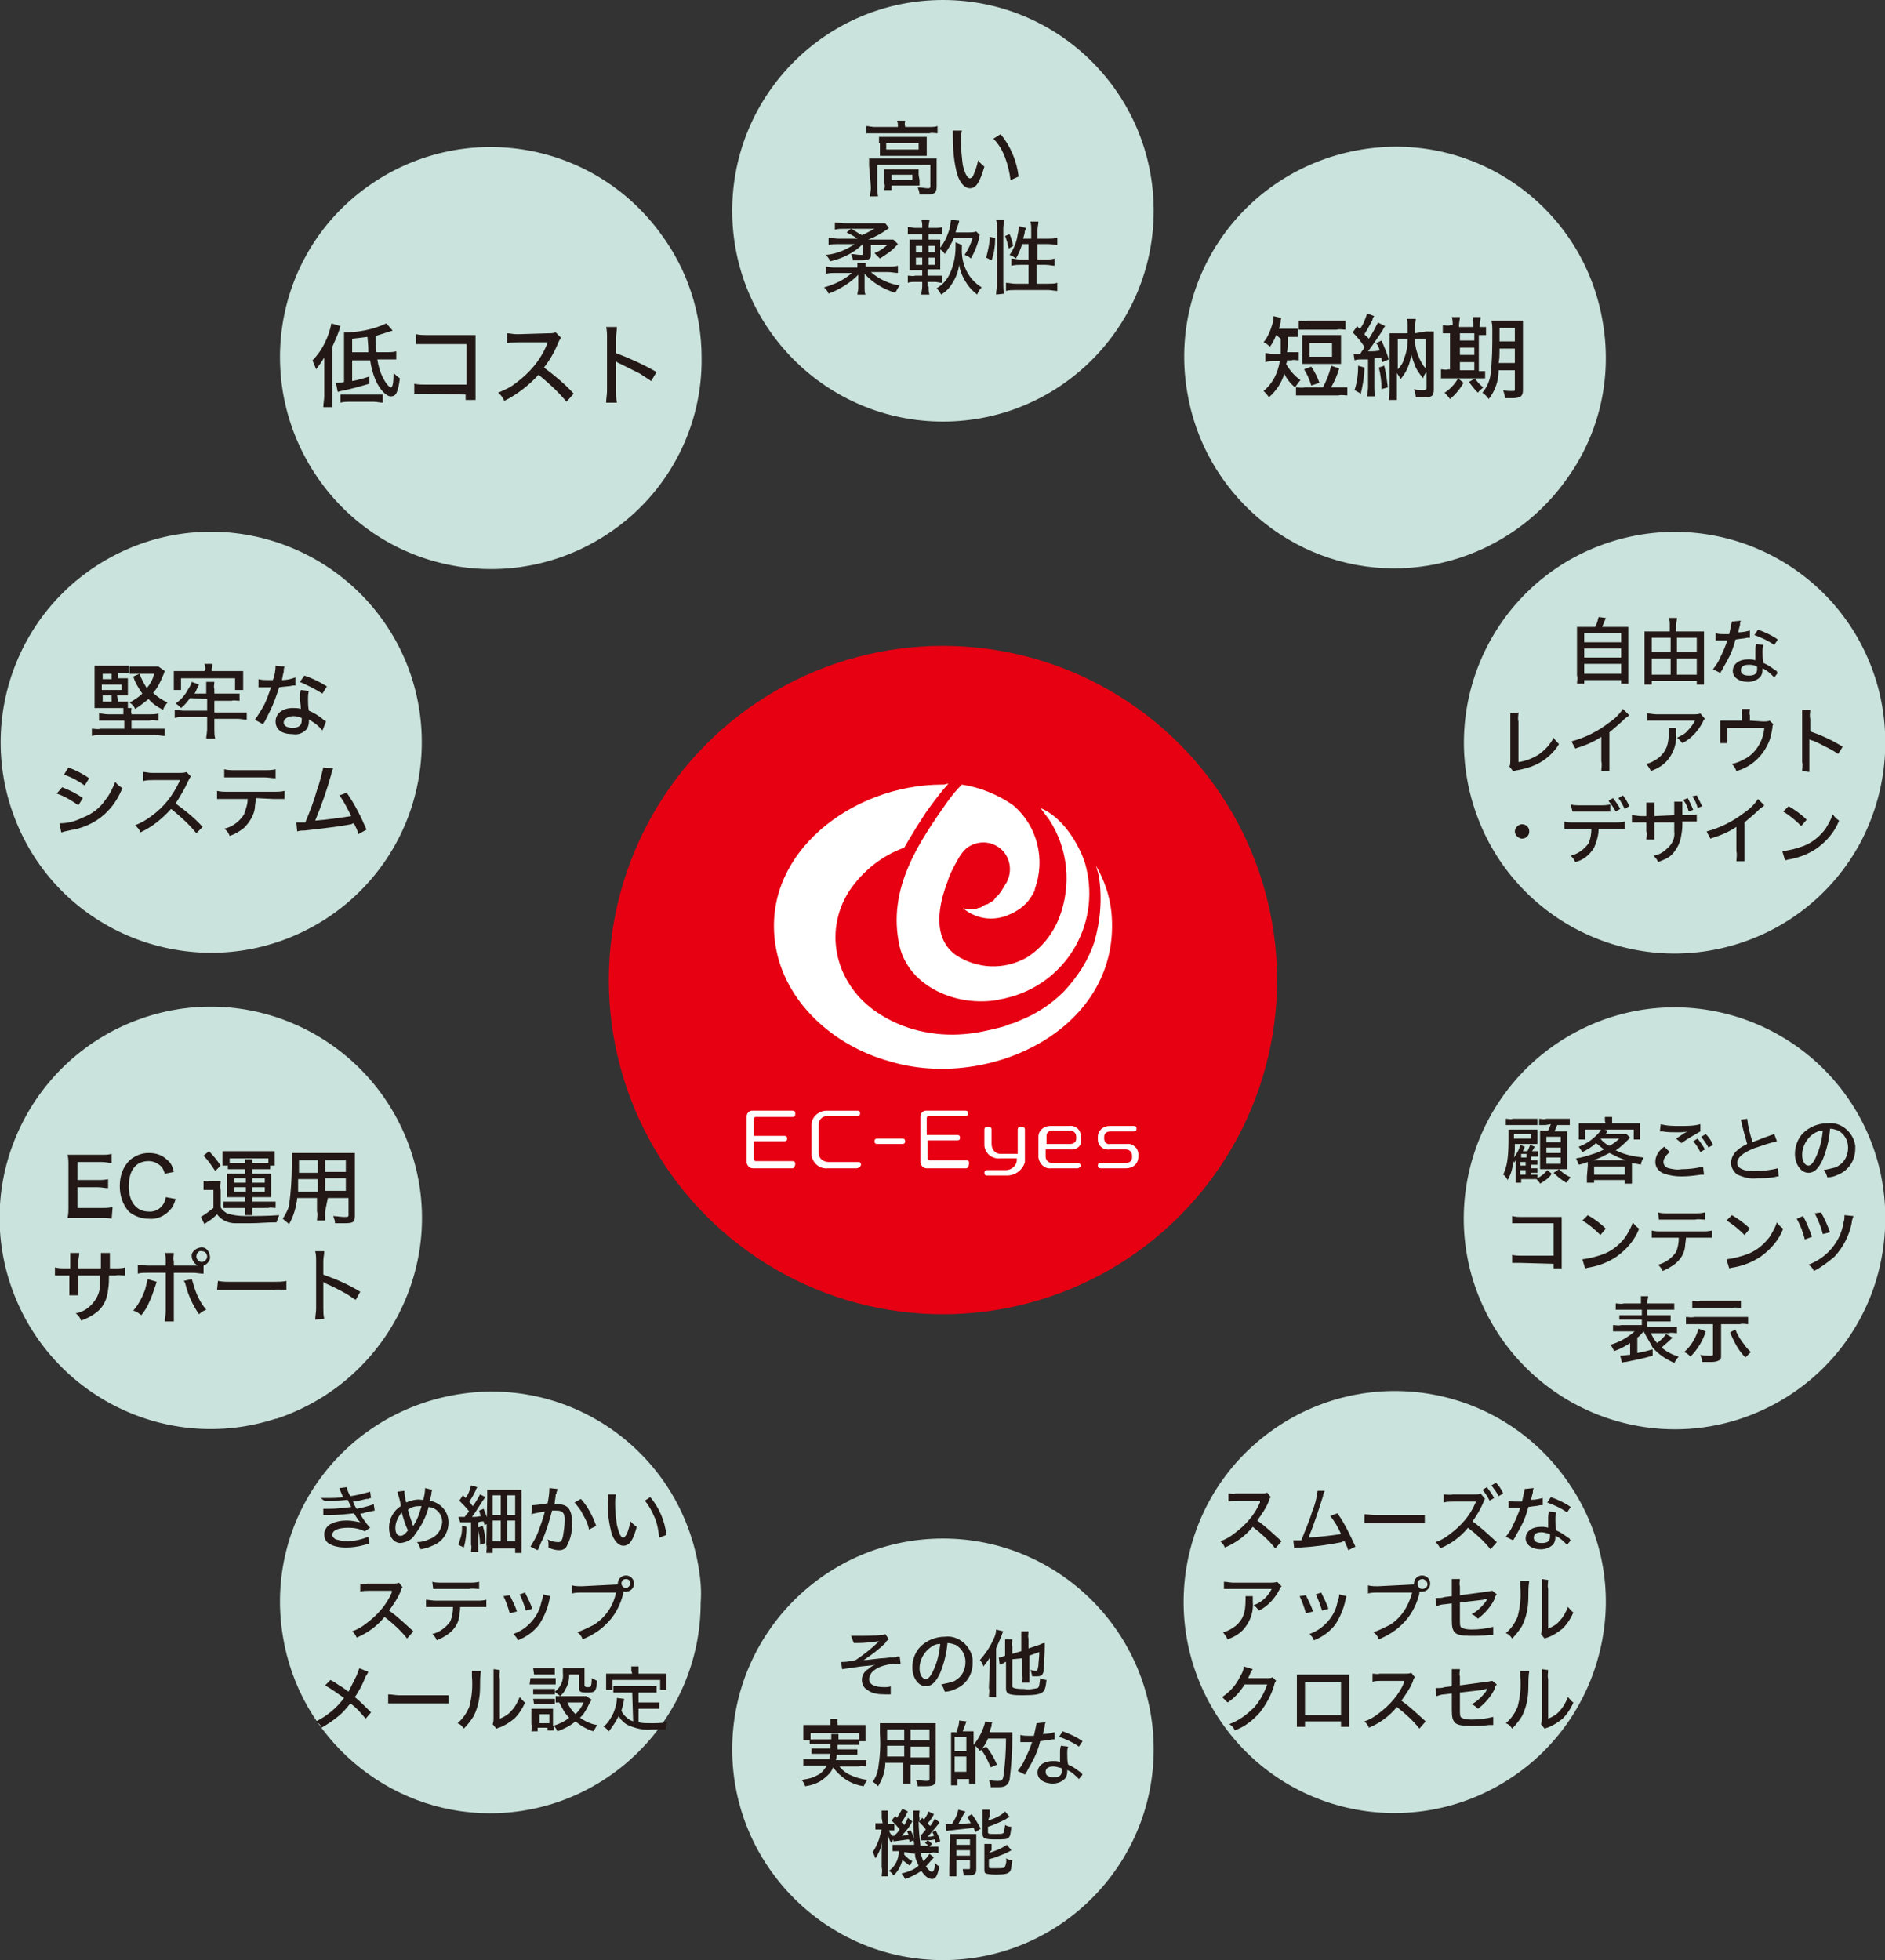 <svg version="1.1" id="レイヤー_1" xmlns="http://www.w3.org/2000/svg" x="0" y="0" viewBox="0 0 209.3 217.6" xml:space="preserve"><rect x="0" y="0" width="209.3" height="217.6" fill="#333333" stroke="none"/><style>.st0{fill:#cae3dc}.st1{fill:#231815}.st3{fill:#fff}</style><circle class="st0" cx="104.7" cy="23.4" r="23.4"/><path class="st0" d="M73.4 26c-7.6-10.5-22.2-12.8-32.7-5.2S28 43 35.6 53.5s22.2 12.8 32.7 5.2c6.1-4.4 9.7-11.5 9.6-19 0-5-1.6-9.8-4.5-13.7zM44.3 71.8c-5.9-11.5-20-16.1-31.5-10.2S-3.2 81.5 2.6 93s20 16.1 31.5 10.2c5.5-2.8 9.7-7.7 11.6-13.6 1.9-5.9 1.4-12.3-1.4-17.8zM45.7 128c-4-12.3-17.2-19.1-29.5-15.1s-19.1 17.2-15.1 29.5c4 12.3 17.2 19.1 29.5 15.1h.1c12.3-4.1 19-17.3 15-29.5zM77.6 174.2c-2-12.8-14-21.5-26.8-19.4s-21.5 14-19.4 26.8c1.8 11.3 11.6 19.7 23 19.7 12.9 0 23.4-10.5 23.4-23.4.1-1.2 0-2.5-.2-3.7zM104.7 170.8c-12.9 0-23.4 10.5-23.4 23.4s10.5 23.4 23.4 23.4 23.4-10.5 23.4-23.4c0-12.9-10.5-23.4-23.4-23.4zM173.8 164.1c-7.6-10.5-22.2-12.8-32.7-5.2s-12.8 22.2-5.2 32.7 22.2 12.8 32.7 5.2c5-3.6 8.4-9.1 9.4-15.3 1-6.1-.5-12.3-4.2-17.4zM206.8 124.6c-5.9-11.5-20-16.1-31.5-10.2-11.5 5.9-16.1 20-10.2 31.5 5.9 11.5 20 16.1 31.5 10.2 5.5-2.8 9.7-7.7 11.6-13.6 1.9-6 1.4-12.4-1.4-17.9zM208.2 75.2c-4-12.3-17.2-19-29.5-15s-19 17.2-15 29.5 17.2 19 29.5 15c5.9-1.9 10.8-6.1 13.6-11.6 2.8-5.6 3.3-12 1.4-17.9zM178 36c-2-12.8-14-21.5-26.8-19.4s-21.5 14-19.4 26.8c1.8 11.3 11.6 19.7 23 19.7 1.2 0 2.5-.1 3.7-.3 6.1-1 11.6-4.3 15.3-9.4 3.7-5 5.2-11.2 4.2-17.4z"/><path class="st1" d="M99.7 14c0-.2 0-.4-.1-.6h.9c0 .2-.1.4 0 .6v.1h2.7c.3 0 .6 0 .9-.1v.8c-.3 0-.6-.1-.9 0h-7V14c.3 0 .6.1.9.1h2.6V14zm-3.2 4.4v-.8H104V20.7c0 .4-.1.6-.2.7-.3.2-.6.2-.9.2h-.8c0-.3-.1-.5-.2-.8.5 0 .8.1 1.1.1.2 0 .3 0 .3-.2v-2.4h-5.9v2.5c0 .3 0 .6.1 1h-.9c0-.3.1-.6.1-1l-.2-2.4zm1.1-2.5v-.7h5.3V17.3h-5.2v-1.4zm4.5 4.1v.6H99v.5h-.8c0-.2.1-.5 0-.7v-1-.6h3.8v.6l.1.6zm-3.7-3.4h3.6v-.7h-3.6v.7zM99 20h2.3v-.6H99v.6zM106.8 14.5c-.1.4-.1.8-.1 1.2 0 .9.1 1.8.2 2.6.2.9.5 1.5.8 1.5.1 0 .3-.1.4-.4.2-.5.4-1 .5-1.6.2.3.5.5.7.7-.5 1.7-.9 2.4-1.6 2.4-.6 0-1.1-.6-1.4-1.5-.4-1.4-.5-2.9-.5-4.3v-.6h1zm4.3.4c1.1 1.3 1.8 3 2 4.7l-.9.4c-.1-.9-.3-1.7-.6-2.5s-.7-1.5-1.3-2.1l.8-.5zM98.6 29.6c.4 0 .7 0 1.1-.1v.8c-.4 0-.7-.1-1.1-.1h-1.9c.9.8 2 1.3 3.2 1.5-.2.2-.3.5-.5.8-1.3-.4-2.5-1.1-3.4-2.1V32c0 .2 0 .5.1.7h-.9c0-.2.1-.5.1-.7v-.7-.8c-.9.9-2 1.6-3.3 2.1-.1-.3-.3-.5-.5-.7 1.1-.3 2.2-.8 3.1-1.6h-1.8c-.4 0-.7 0-1.1.1v-.8c.3 0 .6.1.9.1h2.6v-.5h.9v.4h2.5zm-3.4-3.1c-.4-.3-.8-.5-1.2-.7l.5-.4h-.9c-.3 0-.6 0-.9.1v-.8c.4 0 .7.1 1.1.1h4.5l.4.5-.1.1c-.7.5-1.4.9-2.2 1.2h2.8l.5.5-.1.1-.1.1c-.5.6-1.2 1-1.8 1.4l-.6-.6c.5-.2 1-.5 1.4-.9h-1.8v1.1c0 .3-.1.4-.3.5-.3.1-.6.1-.9.1h-.8c0-.2-.1-.4-.2-.7.4 0 .7.1 1.1.1.2 0 .2 0 .2-.2v-1c-1 1-2.3 1.6-3.6 1.9-.1-.2-.3-.5-.5-.7 1.2-.1 2.3-.6 3.2-1.2H93c-.3 0-.7 0-1 .1v-.8c.4 0 .7.1 1.1.1h2.1zm-.7-1.1c.4.2.8.5 1.2.7.5-.2 1-.5 1.4-.7h-2.6zM103.1 31.8c0 .3 0 .6.1.9h-.9c0-.3.1-.6.1-.9v-.5h-.8c-.3 0-.6 0-.8.1v-.8c.3 0 .6.1.8 0h.8V30H101v-2.4-1h1.4V26h-1.6v-.8c.3 0 .6.1.8.1h.8v-.1c0-.3 0-.5-.1-.8h.9c0 .3-.1.5-.1.8v.1h.7c.3 0 .6 0 .8-.1v.8h-1.5v.6h1.3V27.5c.4-.5.7-1.1.9-1.7.2-.5.2-.9.3-1.4l.9.1c0 .1 0 .1-.2.7-.1.2-.1.3-.2.6h1.5c.3 0 .5 0 .8-.1l.4.4c-.1.1-.1.3-.1.4-.2.8-.5 1.5-.9 2.2-.2-.2-.4-.3-.7-.4.4-.6.7-1.2.9-1.9h-2.1c-.2.6-.6 1.2-1 1.8-.1-.2-.3-.4-.5-.5v2.2H103v.7h1.6v.8c-.3 0-.5-.1-.8-.1h-.8v.5zm-1.4-4.5v.7h.7v-.7h-.7zm0 1.3v.8h.7v-.8h-.7zm2.1-.6v-.7h-.7v.7h.7zm0 1.4v-.8h-.7v.8h.7zm3-2.2v.3c-.1 1.8.7 3.5 2.2 4.4-.2.2-.4.5-.5.8-.5-.4-.9-.8-1.2-1.3-.4-.6-.7-1.3-.8-2-.1.8-.4 1.5-.8 2.1-.3.5-.7.9-1.2 1.2-.1-.2-.3-.5-.5-.7.7-.4 1.2-1 1.5-1.7.4-.9.6-1.9.6-2.9v-.5l.7.3zM109.5 28.6c.2-.8.4-1.6.4-2.3l.6.1c0 .8-.1 1.7-.4 2.5l-.6-.3zm1.1 4.1c0-.4.1-.7.1-1.1v-6.3c0-.3 0-.6-.1-.9h.9c0 .3-.1.6-.1.9v6.3c0 .3 0 .7.1 1l-.9.1zm1.4-5.1c-.1-.5-.2-.9-.4-1.4l.5-.2c.2.4.3.9.4 1.3l-.5.3zm1.5-.5c-.2.6-.4 1.1-.7 1.6-.2-.2-.5-.3-.7-.4.5-.7.8-1.5.9-2.3.1-.3.1-.6.1-.9l.8.2c0 .1 0 .2-.1.3 0 .2-.1.6-.2.9h.9v-1c0-.3 0-.6-.1-.9h.9c0 .3-.1.6-.1.9v1h1.2c.3 0 .6 0 1-.1v.8c-.3 0-.6-.1-1-.1h-1.2v1.7h1c.3 0 .6 0 .9-.1v.8c-.3 0-.6-.1-1-.1h-1v2.1h1.3c.3 0 .7 0 1-.1v.9c-.3 0-.7-.1-1-.1h-3.7c-.3 0-.7 0-1 .1v-.9c.3 0 .7.1 1 .1h1.5v-2.1h-.9c-.3 0-.6 0-1 .1v-.8c.3 0 .6.1.9.1h1v-1.7h-.7zM36 40.8v-1.1c-.3.5-.6.9-.9 1.3-.1-.3-.3-.7-.4-1 1.1-1.1 1.8-2.6 2.1-4.1l1 .3c-.2.8-.6 1.6-.9 2.3v6.7h-1c0-.4.1-.8.1-1.2v-3.2zm3.1-.8v2.3c.6-.1 1.3-.3 1.9-.5v.8c-1 .3-2.1.6-3.1.8-.1 0-.3.1-.4.1l-.2-1c.3 0 .6 0 .9-.1v-4.6-.9c1.6 0 3.2-.3 4.7-1l.7.8c-.6.2-1.3.4-1.9.6 0 .7 0 1.1.1 1.8H43c.3 0 .6 0 1-.1v.9h-2.1c.1.7.3 1.4.6 2 .3.6.7 1.1.9 1.1.2 0 .3-.5.3-1.6.2.2.4.4.7.6-.2 1.5-.4 2-1 2-.5 0-1.2-.7-1.7-1.8-.3-.7-.5-1.5-.6-2.2h-2zm-1.3 3.8h4.7v.9c-.3 0-.7-.1-1-.1h-2.7c-.3 0-.6 0-1 .1v-.9zm3.1-4.7c0-.5 0-.7-.1-1.7-.7.1-.9.1-1.7.2v1.5h1.8zM47.3 43.7H46v-1.1c.4.1.9.1 1.3.1h4.5v-4.5h-5.6v-1.1c.4.1.9.1 1.3.1h5.3V44.4h-1.1v-.6l-4.4-.1zM62.9 44.6c-.9-1.1-2-2.1-3.1-3-1.1 1.2-2.4 2.2-3.8 2.9-.2-.4-.4-.7-.7-.9.7-.3 1.4-.6 2-1.1 1.5-1.1 2.7-2.5 3.4-4.2 0-.1 0-.1.1-.2V38H57.6c-.4 0-.9 0-1.3.1V37c.3 0 .7.1 1 .1h.3l3.3-.1c.3 0 .5 0 .8-.1l.6.6c-.1.1-.2.3-.3.5-.4 1-.9 1.9-1.6 2.8 1.2.9 2.3 1.8 3.3 2.9l-.8.9zM67.3 44.7c0-.4.1-.9.1-1.3v-5.9c0-.4 0-.8-.1-1.2h1.2c0 .4-.1.8-.1 1.2v1.7c1.6.6 3.1 1.3 4.5 2.1l-.6 1c-.4-.3-.8-.5-1.2-.8l-2.4-1.2c-.1 0-.2-.1-.3-.2v3.3c0 .4 0 .9.1 1.3h-1.2zM35.6 166.3h.8c.6 0 1.1 0 1.7-.1-.2-.4-.4-.9-.4-1l.8-.1c.1.4.2.7.4 1 .7-.1 1.5-.3 2.2-.5l.1.7c-.1 0-.1 0-.3.1h-.2c-.4.1-1.2.3-1.5.3.1.3.2.5.4.8.6-.1 1.3-.3 1.9-.5l.1.7-.5.1c-.5.1-.5.1-.8.2-.1 0-.2 0-.3.1.3.5.7 1.1 1.1 1.5l-.6.4c-.6-.3-1.2-.4-1.8-.4-1.2 0-1.8.3-1.8.8 0 .2.2.4.4.5.4.1.8.2 1.2.2.8 0 1.7-.2 2.4-.5l.1.8c-.2 0-.2 0-.5.1-.7.2-1.4.3-2.1.3-.6 0-1.3-.1-1.8-.4-.4-.2-.6-.6-.6-1.1 0-.4.3-.9.7-1.1.6-.3 1.2-.4 1.8-.4.5 0 1 .1 1.5.2-.3-.3-.5-.7-.7-1-.9.1-1.9.2-2.8.2h-.6v-.7h.7c.8 0 1.6-.1 2.4-.2l-.4-.8c-.7.1-1.4.1-2.1.1H36l-.4-.3zM44.9 165.5c0 .4.1.9.2 1.3.5-.2 1.1-.4 1.7-.3h.2c.1-.4.2-.8.2-1.3l.8.2c-.1.2-.1.3-.1.5-.1.4-.2.7-.2.7 1.2.2 2.1 1.2 2.1 2.4s-.7 2.2-1.8 2.6c-.4.2-.8.3-1.3.4-.1-.3-.2-.6-.4-.8.4 0 .9-.1 1.3-.3.9-.3 1.4-1 1.5-1.9 0-.9-.6-1.6-1.5-1.7-.3 1.1-.8 2.1-1.5 3-.3.6-.9.9-1.6 1-.8 0-1.3-.7-1.3-1.7s.5-1.9 1.3-2.4c0-.2-.1-.7-.3-1.3 0-.1 0-.2-.1-.3l.8-.1zm-1 4.1c0 .6.2.9.6.9.2 0 .5-.2.8-.6-.3-.6-.5-1.3-.7-2-.4.5-.7 1.1-.7 1.7zm1.9-.4c0 .1 0 .1.1.2 0-.1.1-.1.1-.2.4-.6.6-1.3.8-2h-.2c-.5 0-.9.1-1.3.4.1.5.3 1 .5 1.6zM51.8 169.5c0 .8-.1 1.6-.3 2.3l-.6-.3c.1-.3.2-.7.3-1 .1-.4.1-.7.1-1.1l.5.1zm-.9-1.1h.7c.2-.3.3-.4.5-.6-.3-.4-.7-.8-1.1-1.2l.4-.6.3.3c.3-.4.5-.9.6-1.4l.7.2c-.1.1-.1.2-.2.4-.2.4-.4.8-.7 1.2.2.2.2.3.4.5.3-.4.6-.9.8-1.3l.6.3c-.1.1-.2.3-.3.4-.4.6-.8 1.3-1.2 1.8.5 0 .6 0 1-.1-.1-.2-.1-.3-.2-.6l.5-.2c.2.5.4 1 .6 1.6l-.5.2c0-.2-.1-.3-.1-.4-.2 0-.3 0-.6.1v3.3h-.8c0-.3.1-.6 0-.8V169H51.1l-.2-.6zm2.7 1c.2.6.3 1.3.3 1.9l-.6.2c0-.7-.1-1.3-.3-1.9l.6-.2zm.5-3.1v-.9h3.8v7h-.7v-.5h-2.5v.5H54c0-.3.1-.6 0-.9l.1-5.2zm.6 1.9h.9V166h-.9v2.2zm0 2.9h.9v-2.3h-.9v2.3zm1.6-2.9h.9V166h-.9v2.2zm0 2.9h.9v-2.3h-.9v2.3zM59.1 167.1c.3 0 1.1-.1 1.7-.2.1-.5.2-1.1.2-1.6v-.1l.9.1c0 .1 0 .2-.1.3 0 .2 0 .2-.1.3 0 .2 0 .2-.1.8 0 .2 0 .2-.1.3h.5c.4 0 .8.1 1.1.4.3.4.4.9.4 1.4.1 1-.1 2-.6 2.9-.2.3-.5.4-.8.4-.4 0-.8-.1-1.2-.3v-.3c0-.2 0-.4-.1-.6.4.2.8.3 1.2.3.3 0 .4-.2.5-.6.1-.6.2-1.2.2-1.9s-.2-1-.9-1h-.5c-.3 1.1-.6 2.2-1.1 3.3-.1.1-.2.5-.5 1.1l-.8-.4c.3-.5.6-1 .8-1.5.3-.8.6-1.6.8-2.4-.6.1-1.2.2-1.5.3l.1-1zm5.4-.7c.8.9 1.3 1.9 1.7 3l-.8.4c-.1-.6-.4-1.2-.7-1.7-.2-.5-.6-.9-.9-1.3l.7-.4zM68.4 165.9c-.1.4-.1.7-.1 1.1 0 .8.1 1.6.2 2.3.2.8.4 1.4.7 1.4.1 0 .2-.1.4-.4.2-.5.3-.9.4-1.4.2.2.4.4.7.6-.4 1.5-.8 2.1-1.5 2.1-.5 0-1-.5-1.3-1.4-.3-1.2-.5-2.5-.4-3.8v-.5h.9zm3.8.3c1 1.2 1.6 2.6 1.8 4.2l-.8.3c-.1-.8-.2-1.5-.5-2.2-.3-.7-.6-1.3-1.1-1.9l.6-.4zM45.2 181.9c-.7-.9-1.6-1.7-2.5-2.4-.8 1-1.9 1.8-3.1 2.3-.1-.3-.3-.5-.5-.7.6-.2 1.1-.5 1.6-.9 1.2-.9 2.2-2 2.8-3.4v-.1-.1H41c-.3 0-.7 0-1 .1v-.9c.3 0 .5.1.8 0H43.7c.2 0 .4 0 .6-.1l.4.5c-.1.1-.2.3-.2.4-.3.8-.8 1.5-1.3 2.2 1 .7 1.8 1.5 2.7 2.3l-.7.8zM51.1 178.4c0 .3-.1.7-.1 1-.1.8-.5 1.4-1.1 1.9-.4.3-.9.6-1.4.8-.1-.3-.3-.5-.5-.7.8-.2 1.5-.7 2-1.4.2-.5.3-1 .3-1.6h-3v-.8c.3 0 .7.1 1.1.1h4.5c.4 0 .7 0 1.1-.1v.8H51.1zm-3.1-2.8c.3.1.7.1 1.1.1h3c.4 0 .7 0 1.1-.1v.8c-.4 0-.7-.1-1.1 0h-4l-.1-.8zM56.6 177.1c.3.6.6 1.2.8 1.8l-.8.2c-.2-.7-.4-1.3-.7-1.9l.7-.1zm4.5.1c0 .1-.1.3-.1.4-.2 1-.6 1.9-1.1 2.7-.6.8-1.4 1.4-2.4 1.8-.1-.3-.3-.5-.5-.7.5-.2.9-.4 1.3-.7.9-.7 1.6-1.7 1.8-2.8.1-.3.2-.6.2-.9l.8.2zm-2.8-.4c.3.6.6 1.2.8 1.8l-.7.2c-.2-.6-.4-1.2-.7-1.8l.6-.2zM68.6 175.9v-.1c0-.5.4-.9.9-.9s.9.4.9.9-.4.9-.9.9h-.3v.2c-.3 1.3-1 2.6-2 3.5-.7.7-1.6 1.2-2.5 1.6-.1-.3-.3-.6-.6-.8.6-.2 1.2-.5 1.8-.8 1.3-.8 2.2-2.1 2.5-3.6h-3.8c-.4 0-.7 0-1.1.1v-.9c.4.1.7.1 1.1.1l4-.2zm.4-.1c0 .3.3.5.5.5s.5-.3.5-.5c0-.3-.2-.5-.5-.5s-.5.2-.5.5zM40.9 185.6c-.1.2-.2.4-.3.5-.3.8-.7 1.6-1.2 2.3.6.5 1.2 1.1 1.8 1.7l-.6.7c-.5-.6-1-1.2-1.7-1.7-.4.5-.8 1-1.3 1.4-.6.5-1.2.9-1.9 1.3-.1-.3-.3-.5-.6-.7 1.2-.6 2.3-1.5 3.1-2.6-.7-.5-1.4-1-2.1-1.4l.6-.6c.6.3.9.6 1.3.8l.7.5.9-1.8c.1-.3.2-.5.3-.8l1 .4zM43.1 188.1c.4 0 .8.1 1.2.1h5.5v.9h-6.7v-1zM53.4 185.5c-.1.6-.1 1.2-.1 1.8 0 1.1-.2 2.2-.7 3.2-.3.5-.7 1-1.1 1.4-.2-.3-.4-.5-.7-.6.6-.5 1-1.1 1.3-1.8.3-1.1.4-2.2.3-3.4v-.6h1zm2.1-.1c0 .3-.1.6 0 1v4.4c.5-.2 1-.5 1.3-.9.4-.4.7-1 .9-1.5.2.2.4.5.6.6-.3.7-.7 1.3-1.2 1.8-.5.4-1.1.8-1.7 1-.1 0-.2.1-.3.1l-.4-.5c.1-.2.1-.5.1-.7V186.1v-.8l.7.1zM58.9 186.3H61.7v.7h-2.9l.1-.7zm6.8 2.4c-.1.1-.1.2-.2.3-.2.4-.4.8-.6 1.1-.1.2-.3.4-.5.6.6.4 1.2.7 1.9.8-.1.2-.3.5-.4.7-.7-.2-1.4-.6-2-1.1-.6.5-1.2.8-2 1.1-.1-.2-.2-.4-.4-.6v.5h-.7v-.3h-1.1v.4H59c0-.3.1-.5 0-.8v-1.1-.6h2.4v1.9c.7-.2 1.3-.5 1.8-.9-.5-.5-.8-1.1-1.1-1.7h-.4v-.7h3.4l.6.4zm-6.5-3.5h2.4v.7H59.3l-.1-.7zm0 2.3h2.4v.6h-2.4v-.6zm0 1.1h2.4v.6h-2.3l-.1-.6zm.7 2.7H61v-1h-1.1v1zm3.3-5.4c0 .6-.1 1.1-.4 1.6-.1.3-.4.6-.6.8-.2-.2-.4-.3-.6-.5.7-.5 1-1.3.9-2.1v-.5H64.9v1.9c0 .1.1.2.3.2s.3 0 .4-.1c.1-.3.1-.6.1-.9l.6.3c-.1 1.2-.2 1.3-1.1 1.3-.8 0-.9-.1-.9-.5v-1.5h-1.1zM63 189c.2.5.5.9.9 1.3.4-.4.7-.8.9-1.3H63zM70.2 187.9h-2.1v-.7h4.8v.7h-2v1.1h2.3v.7h-2.3v1.5c.4.1.9.1 1.3.1.6 0 1.1 0 1.9-.1-.1.2-.2.5-.2.8h-1.5c-.9.1-1.8-.1-2.7-.5-.4-.2-.8-.6-1-1-.3.6-.7 1.2-1.1 1.7-.2-.2-.3-.4-.6-.5.5-.4.8-.9 1.1-1.5.2-.5.4-1.1.4-1.7l.8.1c0 .1 0 .1-.1.5 0 .1-.1.5-.2.8.1.3.3.5.5.7.2.2.5.4.8.5l-.1-3.2zm-.1-2.4v-.5h.8v.8H74V187.6h-.7v-1.1H68v1.1h-.7v-1.2-.6H70.2l-.1-.3zM13.1 77.9h1.1v.7h.4c0 .2-.1.4 0 .6v.1h2c.3 0 .7 0 1-.1v.8c-.3 0-.7-.1-1 0h-2v.9h3.7v.8c-.4 0-.7-.1-1.1-.1h-5.9c-.4 0-.7 0-1.1.1v-.8c.3 0 .7.1 1 0h2.6V80H11v-.8c.3 0 .7.1 1 .1h1.7v-.1-.6H10.5v-3.8-.9h3.8v.8h-1.2v.6h1.1v1.9H13l.1.7zm-.7-2.5v-.6h-1v.6h1zm1.1 1.2V76h-2.2v.6h2.2zm-2.1.6v.7h1v-.7h-1zm6.9-2.7c-.1.2-.1.3-.2.5-.3.7-.6 1.4-1.1 1.9.5.5 1 .8 1.6 1.1-.2.2-.4.5-.5.8-.6-.3-1.2-.7-1.6-1.2-.5.4-1 .8-1.5 1.1-.1-.3-.3-.5-.6-.7.5-.3 1-.6 1.4-1-.4-.6-.8-1.2-1-1.9l.7-.3c.2.6.5 1.1.8 1.6.4-.5.7-1 .8-1.6h-2.7V74h3.2l.7.5zM21.1 77.5c-.3.4-.6.8-1 1.1-.2-.2-.4-.4-.6-.5.6-.4 1.1-1 1.4-1.6.2-.3.3-.5.4-.8l.8.3-.3.6c0 .1-.1.2-.2.4h1.3v-.5-.8h.9c0 .3-.1.5 0 .8v.5h2.8v.8c-.3 0-.6-.1-.9 0h-1.9v1.3h3.6v.8c-.3 0-.7-.1-1-.1h-2.6V81c0 .3 0 .7.1 1h-1c0-.3.1-.7.1-1v-1.4h-2.6c-.3 0-.7 0-1 .1v-.9c.3 0 .7.1 1 .1H23v-1.3l-1.9-.1zm1.7-3.2c0-.2 0-.4-.1-.6h.9c0 .2-.1.4-.1.6v.2H27V76.6h-.9v-1.3h-6v1.3h-.8v-1.5-.6h3.4l.1-.2zM31.6 74c-.1.2-.1.4-.1.6-.1.3-.1.5-.2.9.5 0 1-.1 1.5-.3v.9h-.3c-.3.1-.9.1-1.5.2-.3.9-.6 1.8-1 2.6l-.6 1.2c-.1.1-.1.2-.2.3l-.9-.5c.3-.4.6-.9.9-1.4.4-.7.6-1.4.9-2.2H28.7v-.9c.4.1.8.1 1.1.1h.5c.2-.5.3-1.1.3-1.6l1 .1zm4.2 7.1c-.4-.5-.9-.9-1.5-1.2v.2c0 .3-.1.7-.3.9-.4.4-.9.6-1.5.5-1.2 0-1.9-.5-1.9-1.4 0-.9.8-1.5 1.9-1.5.3 0 .6 0 .9.1 0-.5-.1-.8-.1-1.2 0-.3 0-.6.1-.9l.9.1c-.1.3-.1.6-.1.9 0 .4 0 .9.1 1.3.5.2 1 .5 1.5.9.2.2.2.2.3.2l.1.1-.4 1zm-3.2-1.6c-.6 0-1.1.3-1.1.7s.4.6 1 .6c.7 0 1-.3 1-.8v-.3c-.3-.1-.6-.2-.9-.2zm3.2-2.5c-.8-.5-1.6-.9-2.5-1.3l.5-.7c.9.3 1.7.7 2.5 1.2l-.5.8zM6.9 87.4c.8.3 1.6.7 2.3 1.2l-.5.8c-.7-.5-1.5-1-2.4-1.3l.6-.7zm-.3 4c.9 0 1.7-.2 2.5-.6 1.1-.4 2-1.1 2.6-2 .5-.6.8-1.3 1.1-2 .2.3.5.5.8.7-.4.9-.9 1.8-1.6 2.5-1 1.1-2.4 1.8-3.8 2.1-.2 0-.5.1-1 .2-.1 0-.2.1-.4.1l-.2-1zm1-6.2c.8.3 1.6.7 2.3 1.2l-.5.8c-.7-.5-1.4-.9-2.3-1.2l.5-.8zM21.8 92.5c-.8-1-1.8-1.9-2.8-2.7-1 1.1-2.1 2-3.4 2.6-.1-.3-.4-.6-.6-.8.6-.2 1.3-.6 1.8-1 1.4-1 2.4-2.3 3.1-3.8 0 0 0-.1.1-.1v-.1h-2.9c-.4 0-.8 0-1.2.1v-1c.3 0 .6.1.9.1H20c.2 0 .5 0 .7-.1l.5.5c-.1.1-.2.3-.3.5-.4.9-.9 1.7-1.4 2.5 1.1.8 2.1 1.6 3 2.6l-.7.7zM28.4 88.6c0 .4-.1.8-.1 1.1-.1.8-.6 1.6-1.2 2.2-.5.4-1 .7-1.6.9-.1-.3-.3-.6-.6-.8.9-.2 1.7-.8 2.2-1.6.2-.6.4-1.1.4-1.7H24.1v-.9c.4.1.8.1 1.2.1h5.1c.4 0 .8 0 1.2-.1v.9h-1.2l-2-.1zm-3.5-3.2c.4.1.8.1 1.2.1h3.3c.4 0 .8 0 1.2-.1v1c-.4 0-.8-.1-1.2-.1h-4.5v-.9zM37 85.3c-.1.2-.2.4-.2.6-.5 1.8-1.1 3.5-1.8 5.2 1.3-.1 2.7-.3 4-.5-.4-.8-.8-1.6-1.3-2.3l.8-.3c.9 1.3 1.6 2.7 2.2 4.1l-.9.5c-.1-.4-.3-.8-.5-1.2-.1 0-.1 0-.3.1-1 .2-2.5.4-5.2.7-.3 0-.5 0-.8.1l-.1-1h1c.5-1.2.9-2.2 1.3-3.6.3-.8.5-1.7.7-2.5l1.1.1zM94.5 181.6h.8c.8 0 1.9 0 2.5-.1.2 0 .4 0 .5-.1l.4.6c-.2.1-.3.2-.4.4-.7.7-1.5 1.3-2.4 1.9.4 0 .9-.1 1.9-.2.5 0 .9-.1 1.2-.1.3 0 .5 0 .6-.1h.3l.1.8h-.2c-.8 0-1.5.1-2.2.4-.4.2-.7.4-.9.7-.1.2-.2.4-.2.6 0 .6.6.9 1.7.9.2 0 .5 0 .7-.1v.9h-.7c-.7 0-1.4-.1-1.9-.5-.4-.2-.6-.7-.6-1.1 0-.5.3-1 .7-1.2.2-.2.5-.4.8-.5-.4.1-.6.1-1.6.2l-2.1.3-.1-.8h.2c.5 0 .9-.1 1.4-.2.9-.6 1.8-1.3 2.6-2.1-.8.1-1.6.2-2.3.2h-.5l-.3-.8zM104.4 185.7c-.5 1.1-1 1.5-1.6 1.5-.8 0-1.5-.9-1.5-2.1 0-.8.3-1.7.9-2.3.7-.7 1.7-1.1 2.7-1.1 1.5-.2 2.9 1 3.1 2.5v.4c0 1.3-.7 2.4-1.9 2.9-.4.2-.8.3-1.2.3-.1-.3-.2-.6-.4-.8.5-.1.9-.2 1.3-.3.9-.4 1.4-1.2 1.4-2.2 0-.8-.4-1.5-1.1-1.9-.3-.1-.6-.2-.9-.2-.1 1.2-.4 2.3-.8 3.3zm-1.1-2.8c-.7.5-1.2 1.4-1.2 2.3 0 .7.3 1.2.7 1.2.3 0 .6-.4.9-1.1.4-.9.6-1.8.7-2.8-.4 0-.7.1-1.1.4zM109.9 184.9v-.9c-.2.4-.5.7-.7 1-.1-.3-.2-.5-.4-.7.6-.7 1.1-1.4 1.5-2.3.2-.4.3-.7.3-1.1l.8.2c-.1.2-.1.2-.2.5-.2.5-.4.9-.6 1.4v5.4h-.8c0-.3.1-.7 0-1l.1-2.5zm2.5-.7v2.9c0 .2 0 .2.2.3.4.1.7.1 1.1.1.5.1 1 0 1.5-.1.2-.1.2-.4.3-1.1.2.1.5.2.7.2-.1.9-.2 1.2-.5 1.4-.3.2-.8.3-2.2.3-.4 0-.9 0-1.3-.1s-.5-.3-.5-.7v-2.9c-.1 0-.1 0-.2.1-.2.1-.3.1-.5.2l-.1-.8c.2 0 .5-.1.7-.2v-1-.8h.8c0 .3-.1.5 0 .8v.8l1-.3v-1.4-.8h.8c0 .3-.1.5 0 .8v1.1l1.2-.4c.2-.1.4-.2.6-.2v.4c0 .9-.1 2.1-.1 2.6-.1.6-.3.7-.8.7h-.5c0-.2-.1-.5-.2-.7.2 0 .4.1.6.1.2 0 .2-.1.3-.6 0-.4.1-.9.1-1.5l-1.1.4v3h-.8c0-.3.1-.5 0-.8v-1.9l-1.1.1zM93 193.7v.5h2.2v.6h-2.3c0 .2 0 .4-.1.6H96.2v.7c-.3 0-.5-.1-.8 0h-2.2c.3.4.7.7 1.1.9.6.3 1.3.5 2 .6-.2.2-.3.5-.4.7-1.4-.2-2.6-1-3.4-2.1-.2.6-.7 1-1.2 1.4-.6.4-1.2.6-1.9.7-.1-.3-.2-.5-.4-.7.6-.1 1.2-.2 1.7-.5.5-.2.8-.6 1.1-1.1h-2.6v-.7H92.1c0-.2.1-.4.1-.6H90.1v-.6H92.2v-.5h-2.3v-.4h-.7v-1.1-.6h3v-.2-.5h.8c0 .2-.1.3 0 .5v.2h3.1V193.3h-.7v.4H93zm1.6-.6h.8v-.7H90v.7h2.3v-.6h.8v.6h1.5zM101.1 197.1v.9h-.8v-2.3h-2c0 .9-.3 1.8-.8 2.6-.2-.2-.4-.4-.6-.5.3-.4.5-.9.6-1.4.2-1.3.3-2.6.2-3.9v-1.2H103.9v6.2c0 .6-.2.8-1.1.8h-.9c0-.2-.1-.5-.2-.7.4 0 .7.1 1.1.1.3 0 .4 0 .4-.2v-1.6h-2.1v1.2zm-2.6-3.3v1.2h1.9v-1.2h-1.9zm1.9-1.8h-1.9v1.2h1.9V192zm2.8 1.2V192h-2.1v1.2h2.1zm-2.1 1.9h2.1v-1.2h-2.1v1.2zM106.2 192.2c.2-.4.3-.8.3-1.2l.8.1c-.1.4-.3.7-.4 1.1h1.2v1.5c.6-.7 1.1-1.7 1.3-2.6l.8.1c-.1.1-.1.2-.1.4 0 .1-.2.4-.2.7h2.5v.6c0 1.6-.1 3.1-.3 4.7-.2.6-.5.8-1.2.8h-.9c0-.3-.1-.5-.2-.8.4.1.7.1 1.1.1.3 0 .4-.1.5-.4.2-1.4.3-2.9.3-4.3h-2c-.2.5-.5 1-.9 1.4-.1-.2-.3-.4-.5-.6v4.2h-.7v-.5h-1.3v.7h-.7v-5.1-.8h.7l-.1-.1zm-.2 2.2h1.3v-1.6H106v1.6zm0 2.3h1.3V195H106v1.7zm4-.5c-.3-.7-.6-1.4-1.1-2l.6-.3c.5.6.9 1.3 1.2 2l-.7.3zM116.1 191.2c-.1.2-.1.3-.1.5-.1.3-.1.4-.2.8.5 0 .9-.1 1.3-.2v.8h-.3c-.3.1-.8.1-1.3.2-.2.8-.5 1.6-.9 2.3-.2.4-.3.5-.6 1.1-.1.1-.1.2-.2.3l-.8-.4c.3-.4.6-.8.8-1.3.3-.6.6-1.3.8-1.9h-1.3v-.8c.3.1.7.1 1 .1h.5c.1-.5.2-.9.3-1.4l1-.1zm3.7 6.3c-.4-.4-.8-.8-1.3-1v.2c0 .3-.1.6-.3.8-.3.3-.8.5-1.3.5-1 0-1.7-.5-1.7-1.2 0-.8.7-1.3 1.7-1.3.3 0 .5 0 .8.1v-1c0-.3 0-.5.1-.8l.8.1c-.1.2-.1.5-.1.8 0 .4 0 .8.1 1.2.5.2.9.5 1.3.8.2.1.2.1.2.2l.1.1-.4.5zm-2.8-1.4c-.6 0-.9.2-.9.6s.3.6.9.6c.6 0 .9-.2.9-.7v-.3c-.4-.1-.7-.2-.9-.2zm2.8-2.2c-.7-.5-1.4-.8-2.2-1.1l.4-.6c.8.3 1.5.6 2.2 1.1l-.4.6zM97.9 201.8v-.8h.7v1.5h.7v.7h-.6c.1.3.3.6.6.8-.1.1-.2.3-.3.6-.2-.2-.3-.5-.4-.8v4.5h-.7c0-.3.1-.6 0-1v-1.7c0-.4 0-.7.1-1.3-.1.7-.4 1.4-.8 2-.1-.3-.2-.5-.3-.7.3-.4.5-.9.7-1.4.1-.4.2-.7.3-1.1h-.7v-.7h.8l-.1-.6zm2.5 3.8v.3c.3.3.6.6.9.7-.1.2-.2.4-.3.5-.3-.2-.5-.4-.8-.6-.2.7-.5 1.3-1 1.7-.1-.2-.3-.4-.5-.5.7-.5 1.1-1.3 1.1-2.2h-.7v-.7h2.4c0-.2 0-.3-.1-.5l-.4.2c0-.1 0-.2-.1-.3-.2 0-.7.1-1.5.2h-.2l-.1-.6h.2c.3-.3.4-.4.6-.7-.3-.4-.6-.7-.9-1l.4-.5.2.2c.2-.3.4-.7.6-1l.6.3c-.2.4-.4.8-.7 1.2l.3.3c.2-.3.3-.5.4-.8l.5.4c-.3.6-.7 1.1-1.2 1.6.3 0 .5-.1.8-.1-.1-.1-.1-.3-.2-.4l.4-.1c.2.3.3.6.4 1-.1-.9-.1-1.8-.1-2.7v-.5h.7c0 .3-.1.5 0 .8v.4l.3-.4.2.2c.2-.3.4-.6.5-.9l.6.3c-.2.4-.4.7-.7 1 .1.2.2.2.3.3.2-.3.4-.6.5-.8l.5.4c-.1.2-.1.2-.6.8-.2.2-.4.5-.7.8.3 0 .5 0 .7-.1 0-.1-.1-.3-.2-.4l.4-.2c.2.4.4.8.5 1.2l-.5.2c-.1-.2-.1-.3-.1-.4-.1 0-.4.1-.8.1.2.1.4.3.5.4l-.3.3h1v.7c-.3 0-.6-.1-.8 0h-1.2l.3.9c.3-.2.5-.5.7-.8l.5.4c-.3.3-.6.7-.9 1 .3.4.5.6.7.6.1 0 .1-.1.2-.2 0-.1.1-.2.1-.4v-.4c.2.2.3.3.5.4-.2 1-.4 1.4-.8 1.4s-.8-.3-1.2-.9c-.6.4-1.2.7-1.8.9-.1-.2-.2-.4-.4-.6.7-.2 1.4-.4 1.9-.9-.2-.4-.4-.8-.4-1.3l-1.2-.2zm2.8-.6c-.2-.2-.3-.3-.5-.4l.3-.3h-.7l-.1-.6h.1c.2-.2.3-.4.5-.6-.2-.3-.5-.6-.8-.9 0 .9.1 1.8.2 2.7h1zM105.7 202.5c.3-.5.6-1 .7-1.6l.8.2c-.1.1-.1.2-.2.3-.2.4-.4.7-.6 1.1.7 0 .9-.1 1.4-.1-.2-.3-.2-.4-.4-.7l.5-.3c.4.5.7 1.1 1 1.6l-.6.4c-.1-.2-.1-.3-.2-.5-.5.1-1.9.2-2.5.3-.2 0-.3 0-.5.1l-.1-.8h.7zm-.2 1.8v-.7H108.4v3.9c0 .6-.2.7-1.1.7h-.3c0-.2-.1-.5-.1-.7h.6c.2 0 .2 0 .2-.2v-.8h-1.5v1.8h-.8v-.8l.1-3.2zm.7.5h1.5v-.6h-1.5v.6zm0 1.2h1.5v-.6h-1.5v.6zm3.5-3.9c.7-.2 1.4-.5 1.9-1l.5.6c-.2.1-.2.1-.5.3-.6.3-1.3.6-1.9.8v.6c0 .2.1.2.7.2.7 0 .9 0 1-.1s.1-.3.2-.9c.2.1.4.2.7.2-.1.7-.1 1-.3 1.2s-.5.2-1.5.2c-1.1 0-1.4-.1-1.4-.6v-2-.7h.8v.7l-.2.5zm.1 3.6c.7-.2 1.4-.5 2-.9l.5.6c-.3.2-1 .5-1.3.6-.4.2-.8.3-1.2.4v.8c0 .1 0 .2.2.2h.7c.6 0 .8 0 .9-.2.1-.3.2-.6.1-.9.2.1.4.2.7.2-.1.7-.1 1.1-.3 1.3s-.5.3-1.4.3c-.4 0-.8 0-1.2-.1-.2-.1-.2-.2-.2-.5v-2.1-.7h.8v.7l-.3.3zM12.4 135.3c-.4-.1-.7-.1-1.1-.1H7.5c.1-.4.1-.8.1-1.1v-4.8c0-.4 0-.7-.1-1.1H11.3c.4 0 .7 0 1.1-.1v1c-.4 0-.7-.1-1.1-.1H8.6v2h2.3c.4 0 .7 0 1.1-.1v1c-.4 0-.7-.1-1.1-.1H8.6v2.3h2.8c.4 0 .7 0 1.1-.1l-.1 1.3zM18.3 130.3c-.1-.3-.2-.6-.4-.8-.4-.4-.9-.6-1.4-.6-1.4 0-2.2 1-2.2 2.8s.9 2.8 2.2 2.8c.9.1 1.8-.6 1.9-1.6l1.1.2c-.1.4-.3.9-.6 1.2-.6.7-1.5 1.1-2.4 1-.8 0-1.6-.3-2.2-.8-.7-.8-1-1.8-1-2.8 0-1.1.3-2.1 1.1-2.9.6-.5 1.3-.8 2.1-.8s1.5.2 2.1.8c.4.3.6.8.7 1.3l-1 .2zM22.5 131.1c.2 0 .5.1.7 0H24.5c0 .3-.1.6 0 1v1.9c.1.3.4.5.7.7.6.2 1.3.3 2 .3 1.3 0 2.5 0 3.8-.1-.1.3-.2.5-.3.8-1.2 0-1.9.1-2.9.1h-1.7c-.8 0-1.6-.4-2-1-.3.3-.6.6-1 .8-.1.1-.3.2-.4.3l-.4-.8c.5-.3.9-.6 1.4-1v-2h-1.1v-1zm.7-3.3c.5.5.9 1 1.3 1.6l-.6.6c-.4-.6-.8-1.2-1.3-1.7l.6-.5zm2.8 2h-.7v-.4h-.6v-1-.6h5.8v1.6H30v.4h-2v.5H30.1v2.6H28v.5H30.6v.7c-.3 0-.5-.1-.8 0H28v.8h-.8v-.8h-2.4v-.7h2.4v-.5h-2v-2-.6h2v-.5H26zm1.2-.7v-.4h.8v.4H29.8v-.5h-4.3v.5H27.2zm-1.2 1.7v.5h1.3v-.5H26zm0 1v.5h1.3v-.5H26zm2-.5h1.4v-.5H28v.5zm0 1h1.4v-.5H28v.5zM36.1 134.5v1h-.9c0-.3.1-.7 0-1V133H33c-.1 1-.4 2-.9 2.9-.2-.2-.5-.4-.7-.6.3-.5.6-1 .7-1.5.2-1.5.3-2.9.3-4.4V128h7v7c0 .7-.2.8-1.2.8h-1c0-.3-.1-.5-.2-.8.4 0 .8.1 1.2.1.4 0 .5 0 .5-.2V133h-2.3l-.3 1.5zm-3-3.6v1.4h2.2v-1.4h-2.2zm2.2-2.1h-2.1v1.4h2.1v-1.4zm3.1 1.3v-1.3h-2.3v1.3h2.3zm-2.3 2.1h2.3v-1.4h-2.3v1.4zM11.2 140.8v-.8-.9h1V140.8h.6c.4 0 .8 0 1.1-.1v.9c-.4 0-.7-.1-1.1 0h-.7c0 .5 0 1-.1 1.6-.1 1-.5 1.9-1.3 2.5-.5.4-1.1.7-1.7.9-.1-.3-.3-.6-.6-.8.6-.1 1.2-.4 1.7-.9.6-.6 1-1.4 1-2.2v-1.1H8.7v2.2h-1v-2.2H6.1v-.9c.4.1.7.1 1.1.1h.6v-.8-.9h1c0 .3-.1.6-.1.9v.8h2.5zM17.4 142.3l-.2.6c-.2.6-.4 1.2-.7 1.8-.2.5-.5.9-.8 1.3-.3-.2-.5-.4-.9-.5.6-.7 1-1.5 1.3-2.3l.3-1.2 1 .3zm4.6-1.8c-.5-.2-.8-.8-.7-1.3.2-.5.8-.8 1.3-.7s.8.8.7 1.3c-.1.3-.4.6-.7.7v.9c-.4 0-.8-.1-1.2-.1h-2.1v5.4h-1c0-.4.1-.7.1-1.1v-4.3h-2c-.4 0-.8 0-1.1.1v-1c.4 0 .8.1 1.1.1h2v-.5c0-.3 0-.6-.1-.9h1c0 .3-.1.6 0 .9v.5H22zm-.7 1.5c.1.3.2.7.3 1 .3.9.7 1.7 1.3 2.4-.3.1-.6.3-.8.5-.7-1-1.2-2.1-1.5-3.3 0-.1-.1-.3-.2-.4l.9-.2zm.5-2.5c0 .3.3.6.6.6s.6-.3.6-.6-.2-.6-.6-.6c-.3-.1-.6.2-.6.6 0-.1 0-.1 0 0zM24.2 142.2c.5.1.9.1 1.4.1h4.9c.4 0 .9 0 1.3-.1v1c-.4 0-.9-.1-1.4 0H24.1l.1-1zM35 146.5c0-.4.1-.8.1-1.2V140c0-.4 0-.7-.1-1.1h1c0 .4-.1.7-.1 1.1v1.5c1.4.5 2.8 1.1 4.1 1.9l-.5.9c-.4-.2-.7-.5-1.1-.7-.7-.4-1.7-.9-2.2-1.1-.1 0-.2-.1-.3-.2V145.2c0 .4 0 .8.1 1.2l-1 .1zM141.6 171.9c-.7-.9-1.6-1.7-2.5-2.4-.8 1-1.9 1.8-3.1 2.3-.1-.3-.3-.5-.5-.7.6-.2 1.1-.5 1.6-.9 1.2-.9 2.2-2 2.8-3.4v-.1-.1h-2.5c-.3 0-.7 0-1 .1v-.9c.3 0 .5.1.8 0H140.1c.2 0 .4 0 .6-.1l.4.5c-.1.1-.2.3-.2.4-.3.8-.8 1.5-1.3 2.2 1 .7 1.8 1.5 2.7 2.3l-.7.8zM147.1 165.5c-.1.2-.2.4-.2.6-.5 1.6-1 3.1-1.6 4.6 1.2-.1 2.4-.2 3.6-.4-.3-.7-.7-1.4-1.2-2l.8-.3c.8 1.1 1.4 2.4 2 3.7l-.8.4c-.1-.4-.3-.7-.4-1-.1 0-.2 0-.3.1-1.5.3-3 .5-4.6.6-.2 0-.5 0-.7.1l-.1-.9H144.5c.4-1.1.8-1.9 1.2-3.2.3-.7.5-1.5.6-2.3h.8zM151.5 168.1c.4 0 .8.1 1.2.1h5.5v.9h-6.7v-1zM165.5 172c-.7-.9-1.6-1.7-2.5-2.4-.8 1-1.9 1.8-3.1 2.3-.1-.3-.3-.5-.5-.7.6-.2 1.1-.5 1.6-.9 1.2-.9 2.2-2 2.8-3.4l.1-.2h-2.6c-.3 0-.7 0-1 .1v-.9c.3 0 .7.1 1 0h2.5c.2 0 .4 0 .6-.1l.5.6c-.1.1-.2.3-.2.4-.3.7-.7 1.4-1.2 2.1 1 .7 1.8 1.5 2.7 2.3l-.7.8zm-.4-6.9c.3.4.6.8.8 1.2l-.5.3c-.2-.4-.5-.9-.8-1.2l.5-.3zm1-.5c.3.3.6.7.8 1.2l-.5.3c-.2-.4-.5-.8-.8-1.2l.5-.3zM170.3 165.2c-.1.2-.1.3-.1.5-.1.3-.1.4-.2.8.5 0 .9-.1 1.3-.2v.8h-.3c-.3.1-.8.1-1.3.2-.2.8-.5 1.6-.9 2.3-.2.4-.3.5-.6 1.1-.1.1-.1.2-.2.3l-.8-.4c.3-.4.6-.8.8-1.3.3-.6.6-1.3.8-1.9h-1.3v-.8c.3.1.7.1 1 .1h.5c.1-.5.2-.9.3-1.4l1-.1zm3.7 6.3c-.4-.4-.8-.8-1.3-1v.2c0 .3-.1.6-.3.8-.3.3-.8.5-1.3.5-1 0-1.7-.5-1.7-1.2 0-.8.7-1.3 1.7-1.3.3 0 .5 0 .8.1v-1c0-.3 0-.5.1-.8l.8.1c-.1.2-.1.5-.1.8 0 .4 0 .8.1 1.2.5.2.9.5 1.3.8.2.1.2.1.2.2l.1.1-.4.5zm-2.8-1.4c-.6 0-.9.2-.9.6s.3.6.9.6c.6 0 .9-.2.9-.7v-.3c-.4-.1-.7-.2-.9-.2zm2.8-2.2c-.7-.5-1.4-.8-2.2-1.1l.4-.6c.8.3 1.5.6 2.2 1.1l-.4.6zM139.1 177.2v.6c.1 1-.2 2-.8 2.8-.5.7-1.2 1.1-2 1.4-.1-.3-.3-.5-.5-.8.5-.1 1-.4 1.4-.7.8-.7 1.1-1.4 1.1-2.9v-.4h.8zm3.2-1.1c-.1.1-.2.2-.2.3-.5 1-1.3 1.9-2.3 2.4-.2-.2-.4-.5-.6-.6.9-.3 1.6-1 2-1.8h-5.3v-.8c.3 0 .7.1 1 .1h4.2c.2 0 .5 0 .7-.1l.5.5zM145 177.1c.3.6.6 1.2.8 1.8l-.8.2c-.2-.7-.4-1.3-.7-1.9l.7-.1zm4.5.1c0 .1-.1.3-.1.4-.2 1-.6 1.9-1.1 2.7-.6.8-1.4 1.4-2.4 1.8-.1-.3-.3-.5-.5-.7.5-.2.9-.4 1.3-.7.9-.7 1.6-1.7 1.8-2.8.1-.3.2-.6.2-.9l.8.2zm-2.8-.4c.3.6.6 1.2.8 1.8l-.7.2c-.2-.6-.4-1.2-.7-1.8l.6-.2zM157 175.9v-.1c0-.5.4-.9.9-.9s.9.4.9.9-.4.9-.9.9h-.3v.2c-.3 1.3-1 2.6-2 3.5-.7.7-1.6 1.2-2.5 1.6-.1-.3-.3-.6-.6-.8.6-.2 1.2-.5 1.8-.8 1.3-.8 2.1-2.1 2.5-3.6H153c-.4 0-.7 0-1.1.1v-.9c.4.1.7.1 1.1.1l4-.2zm.4-.1c0 .3.2.6.5.6s.6-.2.6-.5-.2-.5-.5-.6c-.4 0-.6.2-.6.5zM161.2 176.1v-.8h.9c0 .3-.1.5 0 .8v1l3-.4c.2 0 .4-.1.6-.1l.5.4c-.1.1-.2.2-.2.4-.4.9-1.1 1.7-1.9 2.3-.2-.2-.4-.4-.7-.5.6-.3 1.1-.8 1.5-1.3.1-.1.2-.3.2-.4-.2 0-.2 0-.4.1l-2.6.3v1.8c0 .7 0 .9.2 1s.5.2 1.1.2c.8 0 1.6-.1 2.4-.3v.9h-.5c-.6.1-1.3.1-2 .1-1 0-1.5-.1-1.8-.4-.2-.3-.3-.5-.3-1.4V178l-.8.1c-.3 0-.6.1-.9.2l-.1-.9h.2c.3 0 .5 0 .8-.1l.8-.1v-1.1zM169.8 175.5c-.1.6-.1 1.2-.1 1.8 0 1.1-.2 2.2-.7 3.2-.3.5-.7 1-1.1 1.4-.2-.3-.4-.5-.7-.6.6-.5 1-1.1 1.3-1.8.3-1.1.4-2.2.3-3.4v-.6h1zm2.1-.1c0 .3-.1.6 0 1v4.4c.5-.2 1-.5 1.3-.9.4-.4.7-1 .9-1.5.2.2.4.5.6.6-.3.7-.7 1.3-1.2 1.8-.5.4-1.1.8-1.7 1-.1 0-.2.1-.3.1l-.4-.5c.1-.2.1-.5.1-.7V176.1v-.8l.7.1zM139.1 185.3c-.1.1-.1.2-.2.3-.1.2-.2.5-.3.7H140.8c.2 0 .3 0 .5-.1l.4.4c-.1.1-.2.3-.2.4-.3 1.1-.9 2.2-1.6 3.1-.8.9-1.7 1.6-2.8 2-.1-.3-.3-.5-.6-.7 1.1-.4 2-1.1 2.8-1.9.6-.7 1.1-1.6 1.4-2.5h-2.5c-.5.8-1.1 1.5-1.9 2l-.6-.6c.9-.6 1.6-1.4 2-2.3.2-.3.4-.7.4-1.1l1 .3zM144.9 191.1v.6h-.9v-5-.8h5.8v5.8h-.9v-.6h-4zm4-4.4h-4v3.7h4v-3.7zM157.6 191.9c-.7-.9-1.6-1.7-2.5-2.4-.8 1-1.9 1.8-3.1 2.3-.1-.3-.3-.5-.5-.7.6-.2 1.1-.5 1.6-.9 1.2-.9 2.2-2 2.8-3.4v-.1-.1h-2.5c-.3 0-.7 0-1 .1v-.9c.3 0 .5.1.8 0H156.1c.2 0 .4 0 .6-.1l.4.5c-.1.1-.2.3-.2.4-.3.8-.8 1.5-1.3 2.2 1 .7 1.8 1.5 2.7 2.3l-.7.8zM161.2 186.1v-.8h.9c0 .3-.1.5 0 .8v1l3-.4c.2 0 .4-.1.6-.1l.5.4c-.1.1-.2.2-.2.4-.4.9-1.1 1.7-1.9 2.3-.2-.2-.4-.4-.7-.5.6-.3 1.1-.8 1.5-1.3.1-.1.2-.3.2-.4-.2 0-.2 0-.4.1l-2.6.3v1.8c0 .7 0 .9.2 1s.5.2 1.1.2c.8 0 1.6-.1 2.4-.3v.9h-.5c-.6.1-1.3.1-2 .1-1 0-1.5-.1-1.8-.4-.2-.3-.3-.5-.3-1.4V188l-.8.1c-.3 0-.6.1-.9.2l-.1-.9h.2c.3 0 .5 0 .8-.1l.8-.1v-1.1zM169.8 185.5c-.1.6-.1 1.2-.1 1.8 0 1.1-.2 2.2-.7 3.2-.3.5-.7 1-1.1 1.4-.2-.3-.4-.5-.7-.6.6-.5 1-1.1 1.3-1.8.3-1.1.4-2.2.3-3.4v-.6h1zm2.1-.1c0 .3-.1.6 0 1v4.4c.5-.2 1-.5 1.3-.9.4-.4.7-1 .9-1.5.2.2.4.5.6.6-.3.7-.7 1.3-1.2 1.8-.5.4-1.1.8-1.7 1-.1 0-.2.1-.3.1l-.4-.5c.1-.2.1-.5.1-.7V186.1v-.8l.7.1zM170 130.4h.7v.4c.4-.2.8-.5 1.1-.9l.5.4c-.3.5-.8.8-1.3 1.1-.1-.2-.2-.3-.4-.5h-1.7v.4h-.6v-1.9-.6l-.2.3c0-.1-.1-.2-.1-.3 0 .8-.2 1.5-.6 2.2-.1-.2-.3-.5-.5-.6.4-.8.6-1.8.6-3.9v-1.1h3.2v1.6h-2.5c0 .7 0 1-.1 1.5.3-.4.6-.9.7-1.4l.5.2c0 .1-.1.2-.2.5h.5c.1-.2.2-.4.3-.7l.5.2c-.1.2-.2.4-.3.5h.7v.6h-.8v.4h.7v.5h-.7v.4h.7v.5h-.7v.2zm-2.8-6.2c.3 0 .5.1.8 0h2.7v.7h-3.5v-.7zm.9 1.9V126.4h1.9v-.5h-1.9v.2zm1.4 2.4v-.4h-.6v.4h.6zm-.7.9h.6v-.4h-.6v.4zm0 1h.6v-.5h-.6v.5zm2.8-5.5h-.7v-.7c.3 0 .5.1.8 0h2.6v.7h-1.4c-.1.2-.2.5-.3.7h1.4v4.2h-3v-3.5-.8H171.9c.1-.2.2-.5.3-.7l-.6.1zm.1 1.9h1.6v-.6h-1.6v.6zm0 1.2h1.6v-.6h-1.6v.6zm0 1.2h1.6v-.7h-1.6v.7zm1.4.6c.4.4.8.7 1.3.9-.2.2-.3.4-.5.6-.5-.3-1-.7-1.4-1.1l.6-.4zM176.3 129.4v-.4c-.3.1-.5.2-1 .3-.1-.2-.2-.5-.3-.7.7-.1 1.3-.3 1.9-.5.4-.1.8-.3 1.2-.5-.3-.2-.6-.5-.9-.7-.4.4-.9.7-1.5 1-.1-.2-.3-.4-.4-.6.8-.3 1.4-.7 2-1.3.2-.2.4-.4.5-.7l.7.2c-.1.1-.1.1-.1.2s-.1.1-.1.2h2.3l.4.4-.2.2c-.4.4-.9.9-1.4 1.2 1 .5 2 .7 3.1.8-.1.2-.3.5-.3.8-.4-.1-.6-.1-1-.2v2.3h-.8v-.4H177v.3h-.8v-.7l.1-1.2zm1.9-4.9v-.5h.8v.7h3.1V126.5h-.7v-1.1H176v1.1h-.7v-1.2-.6h3l-.1-.2zm2.3 4.3c-.6-.2-1.2-.5-1.8-.8-.6.3-1.1.6-1.8.8h3.6zm-3.5 1.6h3.4v-.9H177v.9zm.7-4c.3.4.6.6 1 .8.4-.2.8-.5 1.1-.8h-2.1zM185.4 127.9c-.5.4-.7.8-.7 1.1 0 .3.2.6.6.7.5.1.9.2 1.4.1.8 0 1.7-.1 2.4-.3l.1.9h-.3c-.7.1-1.4.2-2.2.2-.7 0-1.3-.1-1.9-.3-.6-.2-1-.7-1-1.3 0-.7.4-1.3 1-1.7l.6.6zm-1-3.1c.7.2 1.4.2 2.2.2.7 0 1.5 0 2.2-.2v.8c-.7.4-1.4.8-2.1 1.3l-.6-.5c.5-.3.6-.4.9-.6.1 0 .1-.1.2-.1l.2-.1c-.4.1-.8.1-1.2.1-.5 0-1.1 0-1.6-.1h-.3l.1-.8zm4.1 1.6c.3.4.6.8.8 1.2l-.5.3c-.2-.4-.5-.9-.8-1.2l.5-.3zm.9-.5c.3.3.6.7.8 1.2l-.5.3c-.2-.4-.5-.8-.8-1.2l.5-.3zM194 124.2c.1.9.3 1.7.6 2.6.4-.2.6-.2 1-.4l1.1-.4c.1 0 .2-.1.3-.1l.3.8c-.9.2-1.7.5-2.6.8-1.2.5-1.8 1-1.8 1.6 0 .4.2.6.8.8.4.1.8.1 1.3.1.8 0 1.6-.1 2.4-.3l.1.9c-.2 0-.2 0-.6.1-.6.1-1.2.1-1.8.1-.8.1-1.5-.1-2.2-.4-.4-.3-.7-.8-.7-1.3s.3-1.1.7-1.4c.3-.3.7-.5 1.1-.7-.2-.7-.4-1.4-.6-2.2 0-.2-.1-.4-.1-.5l.7-.1zM202.4 128.7c-.5 1.1-1 1.5-1.6 1.5-.8 0-1.5-.9-1.5-2.1 0-.8.3-1.7.9-2.3.7-.7 1.7-1.1 2.7-1.1 1.5-.2 2.9 1 3.1 2.5v.3c0 1.3-.7 2.4-1.9 2.9-.4.2-.8.3-1.2.3-.1-.3-.2-.6-.4-.8.5-.1.9-.2 1.3-.3.9-.4 1.4-1.2 1.4-2.2 0-.8-.4-1.5-1.1-1.9-.3-.1-.6-.2-.9-.2-.1 1.3-.4 2.4-.8 3.4zm-1.1-2.8c-.7.5-1.2 1.4-1.2 2.3 0 .7.3 1.2.7 1.2.3 0 .6-.4.9-1.1.4-.9.6-1.8.7-2.8-.4 0-.8.2-1.1.4zM168.9 140.2h-1v-.9c.3.1.7.1 1 .1h3.6v-3.6h-4.6v-.8c.4.1.7.1 1.1.1h4.4v5.7h-.9v-.5l-3.6-.1zM175.7 139.8c.8-.1 1.6-.3 2.4-.6 1-.4 1.8-1.1 2.4-1.9.3-.5.6-1 .8-1.6.2.3.4.5.7.7-.5 1.3-1.4 2.3-2.5 3.1-.9.6-1.9 1-3 1.2-.2 0-.3.1-.5.1l-.3-1zm.6-4.9c.7.4 1.4.9 2 1.5l-.6.7c-.6-.6-1.3-1.2-2-1.6l.6-.6zM187.2 137.4c0 .3-.1.7-.1 1-.1.8-.5 1.4-1.1 1.9-.4.3-.9.6-1.4.8-.1-.3-.3-.5-.5-.7.8-.2 1.5-.7 2-1.4.2-.5.3-1 .3-1.6h-3v-.8c.3.1.7.1 1.1.1h4.5c.4 0 .7 0 1.1-.1v.8H187.2zm-3.1-2.8c.3.1.7.1 1.1.1h3c.4 0 .7 0 1.1-.1v.8c-.4 0-.7-.1-1.1 0h-4l-.1-.8zM191.7 139.8c.8-.1 1.6-.3 2.4-.6 1-.4 1.8-1.1 2.4-1.9.3-.5.6-1 .8-1.6.2.3.4.5.7.7-.5 1.3-1.4 2.3-2.5 3.1-.9.6-1.9 1-3 1.2-.2 0-.3.1-.5.1l-.3-1zm.6-4.9c.7.4 1.4.9 2 1.5l-.6.7c-.6-.6-1.3-1.2-2-1.6l.6-.6zM200.2 135c.4.7.7 1.5 1 2.3l-.8.3c-.2-.8-.5-1.6-.9-2.3l.7-.3zm5.6 0c-.1.3-.2.5-.2.8-.3 1.4-.9 2.6-1.9 3.7-.7.6-1.5 1.2-2.3 1.6-.1-.3-.3-.5-.6-.7.8-.3 1.6-.8 2.2-1.4.9-.9 1.5-2 1.7-3.3.1-.3.1-.5.1-.8l1 .1zm-3.6-.4c.4.7.7 1.4 1 2.2l-.8.2c-.2-.8-.5-1.5-.9-2.3l.7-.1zM182.5 147.8c-.2.2-.4.5-.7.7v1.7c.6-.1 1-.2 1.7-.4v.7c-1 .3-2 .5-3 .7-.1 0-.3 0-.4.1l-.2-.8c.4 0 .8-.1 1.1-.1v-1.3c-.6.4-1.2.7-1.8.9-.1-.3-.2-.5-.4-.7 1-.3 1.9-.8 2.7-1.5h-2.4v-.7c.3 0 .6.1.9 0h2.3v-.6h-2.5v-.5h2.5v-.6h-2.9v-.7c.3 0 .6.1.9 0h1.9v-.1-.7h.8c0 .2-.1.5-.1.7v.1h3v.7h-3v.6h2.6v.7h-2.6v.6h3.3v.7c-.3 0-.6-.1-.9 0h-2c.2.4.4.8.7 1.1.4-.3.7-.6 1-1l.7.4-.2.2c-.3.3-.7.6-1 .9.6.5 1.2.8 1.9 1-.2.2-.3.4-.5.7-.9-.4-1.7-.9-2.4-1.7-.3-.6-.7-1.2-1-1.8zM189.4 147.8c-.3 1-.9 2-1.7 2.8-.2-.2-.4-.4-.7-.5.8-.7 1.3-1.6 1.6-2.6l.8.3zm-1.3-.8h-.9v-.8c.3 0 .6.1.9 0h6v.8c-.3 0-.6-.1-.9 0h-2.1v3.4c0 .4 0 .5-.2.6-.2.1-.4.2-.9.2h-1c0-.3-.1-.5-.2-.8.3.1.7.1 1 .1.4 0 .4 0 .4-.2V147h-2.1zm5.2-1.8c-.3 0-.6-.1-.9 0h-4.5v-.8c.3 0 .6.1.9 0h4.5v.8zm-.6 2.4c.2.6.6 1.2 1 1.7.2.3.4.5.7.8l-.6.6c-.8-.8-1.3-1.8-1.7-2.8l.6-.3zM177.1 69.6c.2-.3.3-.7.4-1.1l.8.1c-.1.3-.3.7-.4 1h2.9V75.9h-.8v-.4h-4.1v.4h-.8c0-.3.1-.6 0-.9v-4.4-1h2zm-1.2 1.7h4.1v-1h-4.1v1zm0 1.7h4.1v-1h-4.1v1zm0 1.8h4.1v-1.1h-4.1v1.1zM188.3 70.1h.9V76h-.8v-.4h-5v.4h-.8v-5.2-.7h2.8v-.7c0-.3 0-.5-.1-.8h.9c0 .3-.1.5-.1.8v.7h2.2zm-4.9.7v1.6h2.1v-1.6h-2.1zm0 2.3v1.8h2.1v-1.8h-2.1zm5-.7v-1.6h-2.2v1.6h2.2zm0 2.5v-1.8h-2.2v1.8h2.2zM193.3 68.9c-.1.2-.1.3-.1.5-.1.3-.1.4-.2.8.5 0 .9-.1 1.3-.2v.8h-.3c-.3.1-.8.1-1.3.2-.2.8-.5 1.6-.9 2.3-.2.4-.3.5-.6 1.1-.1.1-.1.2-.2.3l-.8-.4c.3-.4.6-.8.8-1.3.3-.6.6-1.3.8-1.9h-1.3v-.8c.3.1.7.1 1 .1h.5c.1-.5.2-.9.3-1.4l1-.1zm3.7 6.3c-.4-.4-.8-.8-1.3-1v.2c0 .3-.1.6-.3.8-.3.3-.8.5-1.3.5-1 0-1.7-.5-1.7-1.2 0-.8.7-1.3 1.7-1.3.3 0 .5 0 .8.1v-1c0-.3 0-.5.1-.8l.8.1c-.1.2-.1.5-.1.8 0 .4 0 .8.1 1.2.5.2.9.5 1.3.8.2.1.2.1.2.2l.1.1-.4.5zm-2.8-1.4c-.6 0-.9.2-.9.6s.3.6.9.6c.6 0 .9-.2.9-.7V74c-.4-.2-.7-.2-.9-.2zm2.8-2.2c-.7-.5-1.4-.8-2.2-1.1l.4-.6c.8.3 1.5.6 2.2 1.1l-.4.6zM168.6 79.1c0 .3-.1.6 0 1v4.5c.8-.1 1.5-.4 2.2-.8.7-.5 1.3-1.1 1.7-1.9.2.3.4.5.6.7-.4.7-1 1.3-1.7 1.8-.9.6-1.8.9-2.9 1.1-.2 0-.3.1-.5.1l-.4-.5c.1-.2.1-.5.1-.7V80v-.8l.9-.1zM180.9 79.4c-.1.1-.2.2-.4.3-.6.6-1.2 1.1-1.8 1.6V85.6h-.9c0-.3.1-.7 0-1.1v-2.7c-.9.6-1.9 1-2.9 1.3-.1-.3-.3-.5-.4-.8 1.5-.4 2.9-1.1 4.2-2.1.6-.4 1.1-.9 1.5-1.5l.7.7zM186.1 80.8v.6c.1 1-.2 2-.8 2.8-.5.7-1.2 1.1-2 1.4-.1-.3-.3-.5-.5-.8.5-.1 1-.4 1.4-.7.8-.7 1.1-1.4 1.1-2.9v-.4h.8zm3.2-1c-.1.1-.2.2-.2.3-.5 1-1.3 1.9-2.3 2.4-.2-.2-.4-.5-.6-.6.4-.2.9-.4 1.2-.8.3-.3.6-.7.8-1.1h-5.3v-.8c.3 0 .7.1 1 .1h4.2c.2 0 .5 0 .7-.1l.5.6zM195.8 80.1c.2 0 .5 0 .7-.1l.4.4c-.1.1-.1.3-.1.4-.1.6-.2 1.2-.5 1.8-.7 1.5-2 2.6-3.5 3-.1-.3-.3-.6-.5-.8.6-.1 1.2-.4 1.7-.7 1.1-.7 1.8-2 1.9-3.3h-4.1V82.5h-.8v-1.8-.7H193.4v-.6-.7h.9c0 .2-.1.5 0 .7v.6l1.5.1zM200.1 85.6c0-.3.1-.7 0-1v-4.8-1h.9c0 .3-.1.6 0 1v1.4c1.2.4 2.5 1 3.6 1.7l-.5.8c-.3-.2-.6-.4-1-.6-.6-.3-1.5-.8-1.9-.9-.1 0-.2-.1-.3-.1V85.7l-.8-.1zM169.8 92.3c0 .5-.4.8-.8.8s-.8-.4-.8-.8.4-.8.8-.8.8.3.8.8zM177.5 92c0 .7-.2 1.4-.5 2.1-.5.8-1.2 1.4-2.1 1.6-.1-.3-.3-.5-.5-.7.8-.2 1.5-.7 2-1.4.2-.5.3-1 .3-1.6h-3v-.8c.3.1.7.1 1.1.1h4.5c.4 0 .7 0 1.1-.1v.8H177.5zm-3.1-2.7c.3.1.7.1 1.1.1h2.2c.4 0 .7 0 1.1-.1v.8h-4.2l-.2-.8zm4.7-.7c.3.4.6.8.8 1.2l-.5.3c-.2-.4-.5-.8-.8-1.2l.5-.3zm1.1-.3c.3.4.5.7.7 1.2l-.5.3c-.2-.4-.4-.8-.7-1.2l.5-.3zM185.9 90.5v-.7-.8h.9v1.5h.6c.3 0 .7 0 1-.1v.8h-1.6c0 .5 0 .9-.1 1.4-.1.9-.5 1.7-1.1 2.3-.4.4-1 .6-1.5.8-.1-.3-.3-.5-.5-.7.6-.1 1.1-.4 1.5-.8.6-.5.9-1.2.8-1.9v-1h-2.2v1.9h-.9c0-.3.1-.6 0-.9v-1h-1.6v-.8c.3 0 .7.1 1 .1h.6v-.7-.8h.9v1.5l2.2-.1zm1.5-1.9c.2.4.4.8.6 1.3l-.5.2c-.1-.5-.3-.9-.6-1.3l.5-.2zm1-.3l.6 1.2-.5.2c-.1-.4-.3-.9-.6-1.3l.5-.1zM195.9 89.4c-.1.1-.2.2-.4.3-.6.6-1.2 1.1-1.8 1.6V95.6h-.9c0-.3.1-.7 0-1.1v-2.7c-.9.6-1.9 1-2.9 1.3-.1-.3-.3-.5-.4-.8 1.5-.4 2.9-1.1 4.2-2.1.6-.4 1.1-.9 1.5-1.5l.7.7zM197.9 94.5c.8-.1 1.6-.3 2.4-.6 1-.4 1.8-1.1 2.4-1.9.3-.5.6-1 .8-1.6.2.3.4.5.7.7-.5 1.3-1.4 2.3-2.5 3.1-.9.6-1.9 1-3 1.2-.2 0-.3.1-.5.1l-.3-1zm.7-5c.7.4 1.4.9 2 1.5l-.6.7c-.6-.6-1.3-1.2-2-1.6l.6-.6zM141.7 37.2c-.2.5-.4.9-.7 1.3-.2-.2-.4-.4-.7-.5.5-.6.8-1.4 1-2.1.1-.3.1-.5.1-.8l.9.2c-.1.1-.1.3-.1.4 0 .2-.1.4-.2.8h2.1v.9H143c0 1.2 0 1.2-.1 1.7h1.3v.9c-.3 0-.5-.1-.8 0h-.5c0 .2 0 .2-.1.4.4.7.9 1.3 1.6 1.8-.2.2-.4.5-.6.8-.5-.4-.9-.9-1.2-1.5-.3 1-.9 1.9-1.7 2.6-.2-.3-.4-.5-.6-.7 1-.8 1.6-2 1.8-3.3h-.7c-.3 0-.6 0-.9.1v-1c.3 0 .6.1.9.1h.8v-1.7l-.5-.4zm5.2 5.8c.4-.8.7-1.5.9-2.4l.9.3c-.2.7-.5 1.4-.9 2.1h1.8v.9c-.3 0-.6-.1-1 0h-4.7V43c.3 0 .6.1 1 0h2zm-2.7-7.4c.3 0 .6.1 1 0h4.2v1c-.3 0-.6-.1-1 0h-4.2v-1zm4.7 4v.8h-4.3v-2.3-.9h4.3v2.4zm-3.3 3.2c-.2-.7-.5-1.3-.8-1.8l.8-.3c.4.6.7 1.2.9 1.8l-.9.3zm-.2-3.2h2.5v-1.5h-2.5v1.5zM150.3 39.3h.7c.1-.1.1-.1.2-.3.1-.1.2-.2.3-.5-.4-.6-.8-1.1-1.3-1.6l.5-.7c.1.2.2.2.3.3.4-.5.6-1.1.8-1.7l.8.3c-.1.1-.2.2-.2.4-.3.6-.6 1.1-.9 1.6.1.1.1.2.2.2l.3.3c.4-.6.7-1.2 1-1.8l.8.4c-.1.1-.2.3-.3.5-.4.6-1.2 1.8-1.6 2.3.7 0 .8 0 1.3-.1-.1-.3-.2-.6-.4-.8l.6-.3c.3.7.6 1.4.8 2.1l-.7.3c-.1-.2-.1-.3-.1-.5-.3 0-.3 0-.8.1V43c0 .3 0 .7.1 1h-.9c0-.3.1-.7.1-1v-3.1h-.8c-.2 0-.4 0-.7.1l-.1-.7zm1.2 1.5c0 1-.2 2-.4 2.9l-.7-.4c.3-.9.4-1.8.4-2.7l.7.2zm2.2-.2c.2.8.3 1.6.4 2.4l-.7.2c0-.8-.1-1.6-.3-2.4l.6-.2zm4.6-3.8h.9v6.4c0 .8-.2.9-1.2.9h-.8c0-.3-.1-.6-.2-.9.3.1.7.1 1 .1.3 0 .4-.1.4-.2v-1.8c-.2.2-.3.4-.4.7-.3-.4-.6-.8-.8-1.2-.2-.5-.4-1-.5-1.5-.1 1-.5 2-1.2 2.8-.1-.3-.3-.5-.4-.7v3h-.9c0-.4.1-.8.1-1.1V38v-1h2v-.7c0-.3 0-.6-.1-.9h1c0 .3-.1.6-.1.9v.7l1.2-.2zm-3.1 4.2c.3-.3.6-.7.7-1.2.3-.7.4-1.5.4-2.2h-1.1V41zm1.9-3.4c0 .8.2 1.5.5 2.2.2.4.4.8.7 1.1v-3.3h-1.2zM161.3 36.1c0-.3 0-.6-.1-.9h.9c0 .3-.1.6-.1.9v.2h1.6v-.2c0-.3 0-.6-.1-.9h.9c0 .3-.1.6-.1.9v.2h.7v.9H164.2v4h.7v.8H160v-1c.3 0 .5.1.8 0h.2v-4h-.8v-.9c.3 0 .6.1.8 0h.3zm1.2 6.4c-.4.7-.9 1.3-1.5 1.8-.2-.3-.4-.5-.6-.7.6-.4 1.1-.9 1.5-1.6l.6.5zm1.2-4.6V37h-1.6v.8h1.6zm0 1.5v-.8h-1.6v.8h1.6zm0 1.7v-.9h-1.6v.9h1.6zm.1.9c.2.4.6.8.9 1-.2.2-.5.4-.6.6-.4-.4-.7-.8-1-1.2l.7-.4zm2.6-.9c0 1.2-.4 2.3-1.1 3.2-.2-.3-.4-.5-.7-.7.5-.6.8-1.3.9-2 .2-1.6.2-3.2.2-4.8 0-.4 0-.8-.1-1.2h3.5v7.7c0 .7-.3.9-1.2.9h-.8c0-.3-.1-.6-.2-.9.3.1.6.1.9.1h.3c.1 0 .1-.1.1-.2v-2.1h-1.8zm.1-2.4c0 .7 0 1.1-.1 1.6h1.8v-1.6h-1.7zm1.7-2.3h-1.7v1.5h1.7v-1.5z"/><circle cx="104.7" cy="108.8" r="37.1" fill="#e60012"/><path class="st3" d="M112.5 89.4c2.7 2.3 3.6 6 2.4 9.3v.1c-.1.3-.3.6-.5.9-.6.9-1.5 1.5-2.5 1.9-1.7.7-3.6.4-5-.8.2.1.4.1.5.1h.7c.2 0 .4 0 .5-.1.2 0 .4-.1.5-.2.2-.1.3-.2.5-.2.2-.1.3-.2.5-.3.2-.1.3-.2.4-.4l.4-.4c.1-.1.2-.3.3-.4.1-.2.2-.3.3-.5.1-.2.2-.3.3-.5.1-.2.1-.3.2-.5.4-1.3-.1-2.7-1.2-3.4-1.1-.7-2.4-.6-3.4.1-.5.4-.9 1-1.2 1.6-.4.7-.8 1.5-1 2.2-1 2.6-1.7 6.2.9 8.1 2.4 1.6 5.4 1.7 7.9.3 1.6-1 2.9-2.6 3.6-4.4 1.4-3.6 1-7.7-1.1-10.9l-.9-1.2-.1-.1c2.8 1.1 4.7 4.8 5.1 6.6 1.6 6.5-2.4 13-8.9 14.5-.3.1-.6.1-.9.2-4.5.8-9.8-1.4-10.9-5.9-1.5-6.5 2.3-11.8 5.3-16.1.5-.7 1-1.3 1.6-1.9 2 .3 4 1.1 5.7 2.3zm-7.9-2.3c-9.9 0-20.1 7.6-18.5 17.8 1 6.4 6.5 11.2 12.6 12.9 11.1 3.4 26-3.6 24.7-16.6-.2-1.8-.8-3.5-1.7-5.1.1.4.2.7.3 1.1.4 2.5.2 5-.5 7.4-.7 2.1-1.9 3.9-3.4 5.5-1.4 1.4-3.1 2.5-4.9 3.2-.4.2-.7.3-1.1.4-.4.2-.8.3-1.2.4-1.2.3-2.5.6-3.8.7-3.4.3-6.9-.5-9.7-2.4-4.5-3-6.1-8.8-3.1-13.5 1.5-2.2 3.6-3.9 6.1-4.8 0 0 .9-1.6 2.4-3.9.8-1.1 1.6-2.2 2.5-3.2h-.1c-.3.1-.4.1-.6.1zM88 129.7h-4.4c-.3 0-.6-.2-.7-.6v-5.2c0-.3.3-.6.6-.6H88c.2 0 .3.1.3.3s0 .4-.3.4h-4.1c-.1 0-.2.1-.2.2v1.9h3.4c.2 0 .3.1.3.3s-.1.3-.3.3h-3.4v2c0 .1.1.2.2.2H88c.2 0 .3.1.3.3s-.1.5-.3.5zM95.1 129.7h-3.2c-.9.1-1.7-.6-1.8-1.5V124.9c0-.9.8-1.6 1.7-1.6h3.4c.2 0 .3.1.3.3s-.1.3-.3.3H92c-.6-.1-1.1.4-1.1.9v3.2c0 .6.5 1 1.1 1H95.3c.2 0 .3.1.3.3s-.3.4-.5.4zM100.2 127h-2.8c-.2 0-.3-.1-.3-.3s.1-.3.3-.3h2.8c.2 0 .3.1.3.3s-.1.3-.3.3zM107.3 129.7h-4.4c-.3 0-.6-.2-.7-.6v-5.2c0-.3.3-.6.6-.6h4.4c.2 0 .3.1.3.3s-.1.3-.3.3h-4.1c-.1 0-.2.1-.2.2v1.9h3.4c.2 0 .3.1.3.3s-.1.3-.3.3H103v2c0 .1.1.2.2.2h4.1c.2 0 .3.1.3.3s-.1.6-.3.6zM111.8 130.5h-2.2c-.2 0-.3-.1-.3-.3s.1-.3.3-.3h2.1c.6 0 1.2-.5 1.2-1.1v-.2h-1.8c-.9.1-1.7-.5-1.8-1.4v-1.8c0-.2.1-.3.4-.3s.4.1.4.3v1.6c0 .6.4 1.1 1 1.1h1.9v-2.7c0-.2.1-.3.4-.3s.4.1.4.3v3.6c-.2.8-1 1.5-2 1.5zM118.8 127.6h-2.7v.8c0 .4.3.7.7.7h2.9c.2 0 .3.2.3.3 0 .1-.1.2-.3.3h-3c-.7.1-1.3-.5-1.4-1.2v-2.3c0-.7.6-1.2 1.3-1.2h2.1c.7-.1 1.3.4 1.3 1.1v.4c.2.6-.4 1.2-1.2 1.1.1 0 .1 0 0 0zm.7-1.4c0-.4-.3-.7-.7-.7h-1.9c-.4 0-.7.2-.7.6v.9h2.6c.4 0 .7-.2.7-.6v-.2zM125 129.7h-2.8c-.2 0-.3-.1-.3-.3s.1-.3.3-.3h2.8c.4 0 .7-.2.7-.6v-.2c0-.4-.3-.7-.7-.7h-1.8c-.7.1-1.3-.4-1.3-1.1V126.2c0-.7.6-1.2 1.3-1.2h2.7c.2 0 .3.1.3.3s-.1.3-.3.3h-2.6c-.4 0-.7.2-.7.6v.2c0 .4.3.7.7.6h1.8c.7-.1 1.3.5 1.3 1.1V128.4c0 .8-.6 1.3-1.4 1.3.1 0 0 0 0 0z"/></svg>